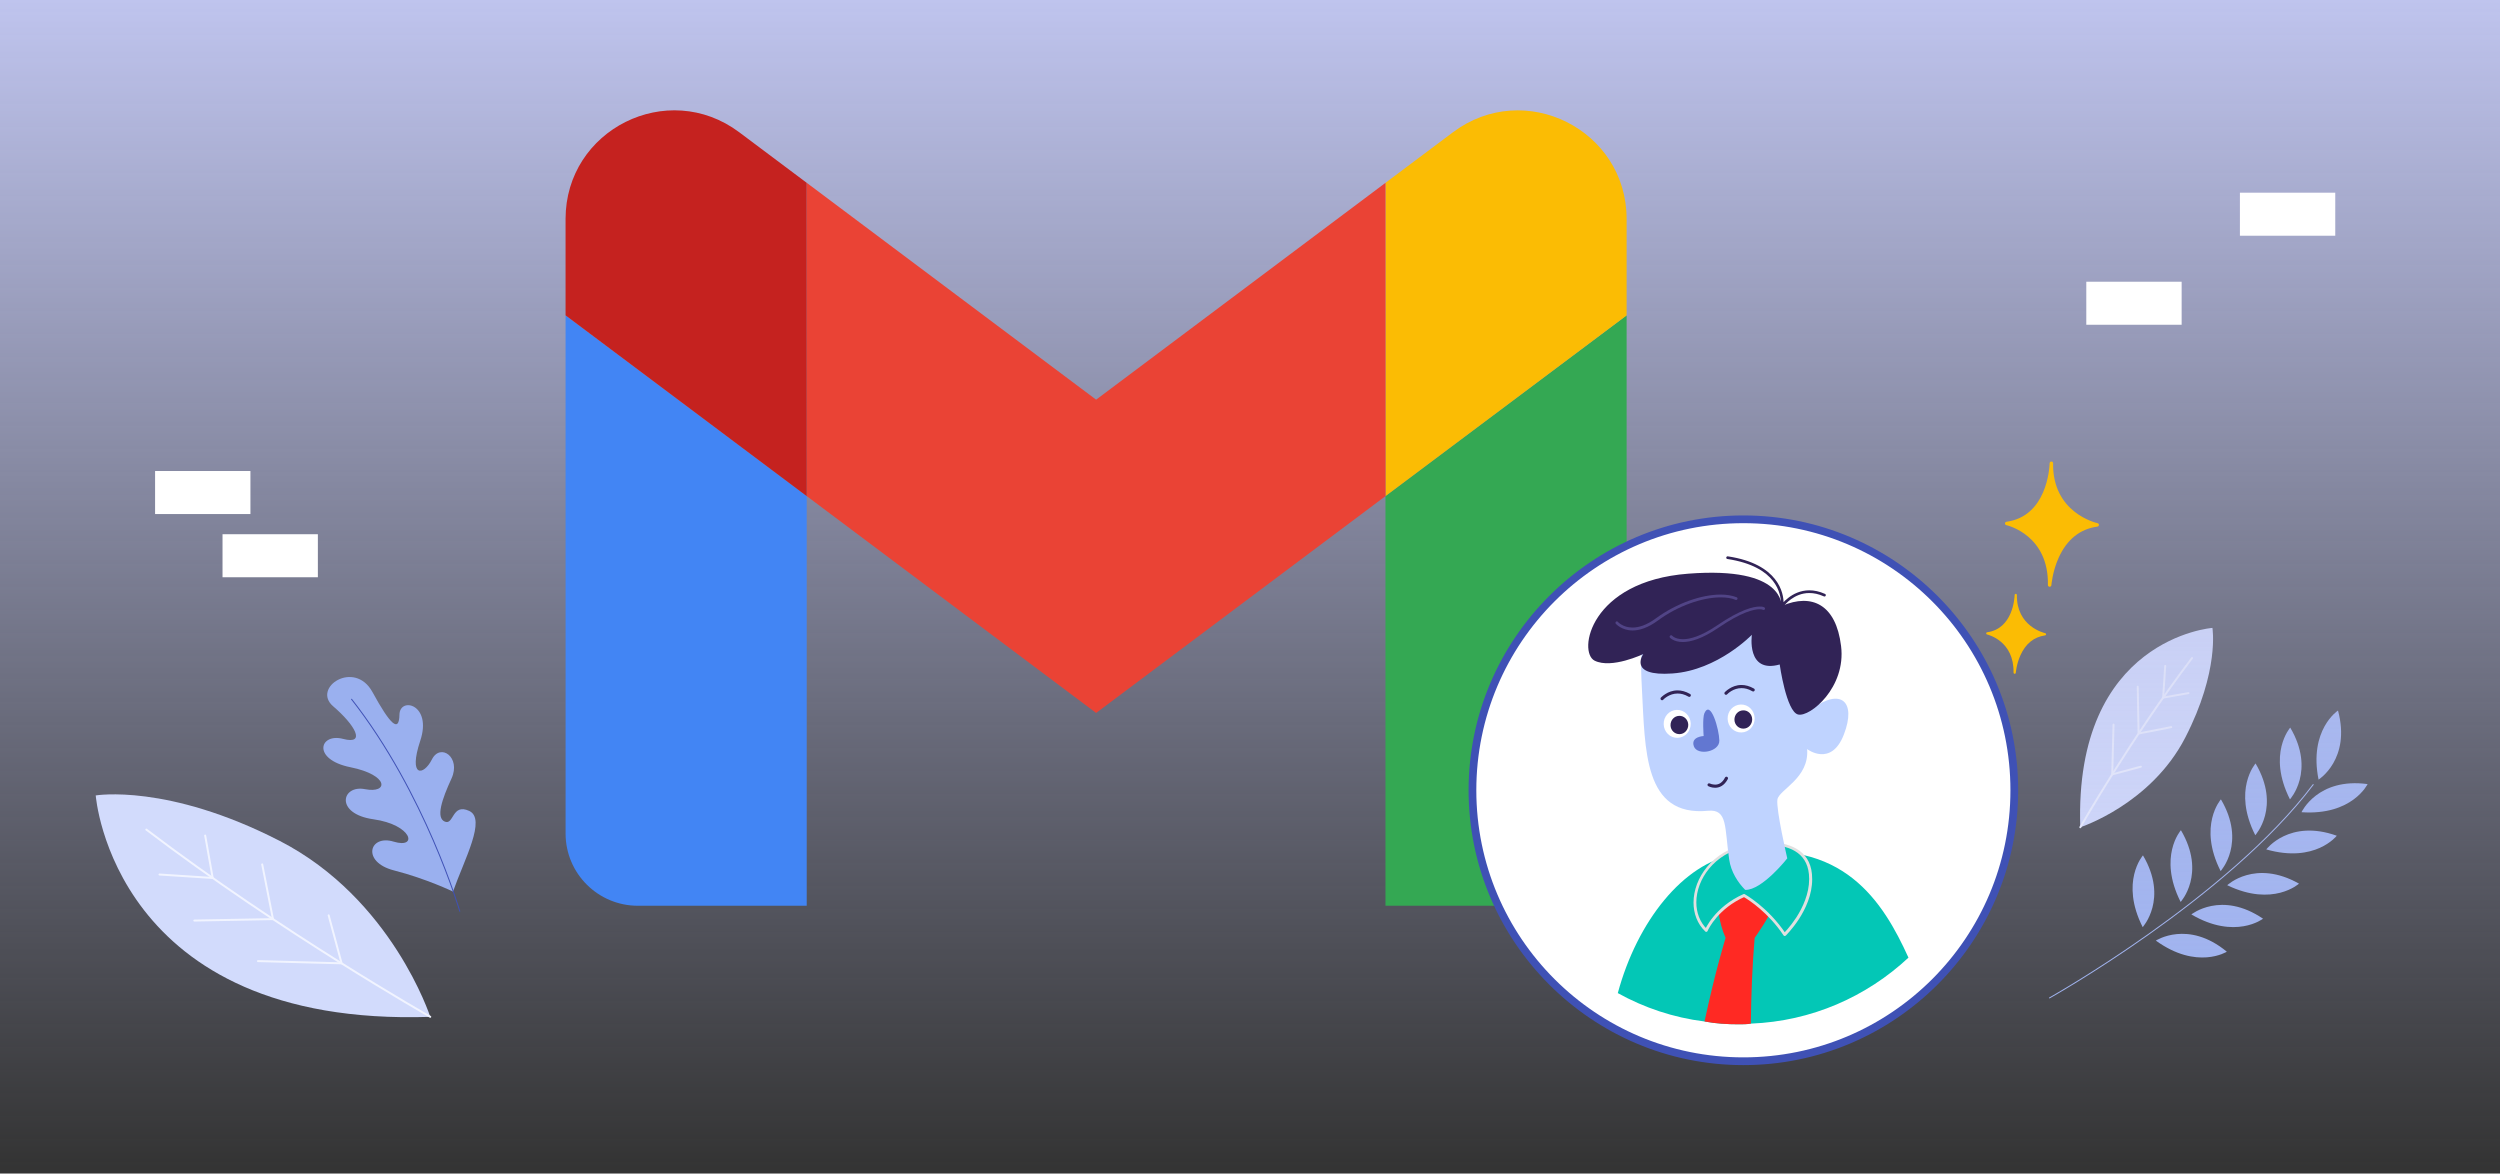 <svg width="2518" height="1182" viewBox="0 0 2518 1182" fill="none" xmlns="http://www.w3.org/2000/svg">
<rect x="0" y="0" width="2518" height="1182" fill="#333333" stroke="none"/>
<g clip-path="url(#clip0_2804_2372)">
<path d="M2329.84 790.226C2243.92 904.377 2064.26 1005.09 2064.26 1005.09" stroke="#9AB0EF" stroke-linecap="round" stroke-linejoin="round"/>
<path d="M2354.83 715.649C2368.04 764.709 2335.25 785.237 2335.25 785.237C2325.21 734.982 2354.83 715.649 2354.83 715.649Z" fill="#9AB0EF"/>
<path d="M2306.72 732.825C2332.54 776.584 2306.44 805.115 2306.44 805.115C2283.34 759.356 2306.72 732.825 2306.72 732.825Z" fill="#9AB0EF"/>
<path d="M2271.8 768.944C2297.62 812.703 2271.51 841.234 2271.51 841.234C2248.4 795.475 2271.8 768.944 2271.8 768.944Z" fill="#9AB0EF"/>
<path d="M2236.9 805.089C2262.72 848.847 2236.62 877.379 2236.62 877.379C2213.52 831.619 2236.9 805.089 2236.9 805.089Z" fill="#9AB0EF"/>
<path d="M2196.62 836.167C2222.44 879.926 2196.34 908.457 2196.34 908.457C2173.22 862.697 2196.62 836.167 2196.62 836.167Z" fill="#9AB0EF"/>
<path d="M2158.4 861.528C2184.22 905.287 2158.11 933.818 2158.11 933.818C2135.02 888.059 2158.4 861.528 2158.4 861.528Z" fill="#9AB0EF"/>
<path d="M2384.65 789.732C2334.28 782.924 2318.08 818.055 2318.08 818.055C2369.26 821.589 2384.65 789.732 2384.65 789.732Z" fill="#9AB0EF"/>
<path d="M2353.61 841.754C2305.76 824.578 2282.59 855.526 2282.59 855.526C2331.89 869.661 2353.61 841.754 2353.61 841.754Z" fill="#9AB0EF"/>
<path d="M2315.56 890.008C2271.3 865.011 2243.25 891.593 2243.25 891.593C2289.43 913.862 2315.56 890.008 2315.56 890.008Z" fill="#9AB0EF"/>
<path d="M2279.34 925.321C2237.29 896.764 2207.13 921.008 2207.13 921.008C2251.33 946.966 2279.34 925.321 2279.34 925.321Z" fill="#9AB0EF"/>
<path d="M2242.86 958.556C2203.72 926.153 2171.37 947.383 2171.37 947.383C2212.93 977.421 2242.86 958.556 2242.86 958.556Z" fill="#9AB0EF"/>
<path d="M2095.29 833.205C2095.29 833.205 2166.33 810.234 2201.02 742.856C2235.71 675.477 2228.35 632.42 2228.35 632.42C2228.35 632.42 2088.89 642.736 2095.26 833.205" fill="#D2DBFC"/>
<path d="M2095.29 833.205C2095.29 833.205 2145.89 744.232 2207.8 662.796" stroke="#F1F4FF" stroke-width="2" stroke-linecap="round" stroke-linejoin="round"/>
<path d="M2180.81 670.695L2178.73 702.605L2204.24 698.083" stroke="#F1F4FF" stroke-width="2" stroke-linecap="round" stroke-linejoin="round"/>
<path d="M2153.12 691.613L2153.98 738.802L2186.87 732.358" stroke="#F1F4FF" stroke-width="2" stroke-linecap="round" stroke-linejoin="round"/>
<path d="M2128.75 729.785L2127.43 779.962L2156.26 772.192" stroke="#F1F4FF" stroke-width="2" stroke-linecap="round" stroke-linejoin="round"/>
<path d="M2518 0H0V1182H2518V0Z" fill="url(#paint0_linear_2804_2372)"/>
<path d="M320.155 538.068H224.124V581.411H320.155V538.068Z" fill="white"/>
<path d="M252.234 474.406H156.203V517.749H252.234V474.406Z" fill="white"/>
<path d="M2352.07 194.081H2256.04V237.424H2352.07V194.081Z" fill="white"/>
<path d="M2197.35 283.755H2101.32V327.098H2197.35V283.755Z" fill="white"/>
<path d="M642.521 912.276H812.532V499.663L569.659 317.639V839.467C569.659 879.769 602.32 912.276 642.521 912.276Z" fill="#4285F4"/>
<path d="M1395.45 912.276H1565.46C1605.8 912.276 1638.33 879.64 1638.33 839.467V317.639L1395.45 499.663" fill="#34A853"/>
<path d="M1395.45 184.155V499.689L1638.33 317.665V220.586C1638.33 130.548 1535.46 79.202 1463.45 133.198L1395.45 184.155Z" fill="#FBBC04"/>
<path d="M812.532 499.663V184.129L1104.01 402.558L1395.48 184.129V499.663L1104.01 718.092" fill="#EA4335"/>
<path d="M569.633 220.56V317.639L812.506 499.663V184.129L744.507 133.173C672.373 79.176 569.633 130.496 569.633 220.56Z" fill="#C5221F"/>
<path d="M2095.13 1045.06V1045.16C2095.13 1045.16 2095.08 1045.11 2095.05 1045.11C2095.08 1045.09 2095.1 1045.09 2095.13 1045.06Z" fill="#06D1C9"/>
<path d="M2064.32 591C2063.38 590.948 2062.63 590.169 2062.65 589.233C2063.64 539.316 2022.53 529.338 2020.76 528.922C2019.93 528.741 2019.38 527.987 2019.41 527.155C2019.43 526.324 2020.08 525.622 2020.92 525.518C2061.4 519.932 2064.21 471.99 2064.39 466.533C2064.42 465.597 2065.2 464.844 2066.14 464.844H2066.19C2067.15 464.844 2067.9 465.649 2067.88 466.611C2067.1 516.216 2110.78 526.532 2112.66 526.948C2113.46 527.129 2114.03 527.831 2114.03 528.637C2114.03 529.52 2113.38 530.274 2112.53 530.378C2094.9 532.794 2081.74 543.396 2073.44 561.845C2067.18 575.799 2066.19 589.233 2066.16 589.363C2066.11 590.273 2065.33 590.974 2064.42 590.974C2064.42 590.974 2064.37 590.974 2064.34 590.974L2064.32 591Z" fill="#FBBC04"/>
<path d="M2029.11 678.647C2028.51 678.621 2028.04 678.127 2028.04 677.503C2028.67 645.646 2002.43 639.28 2001.31 639.02C2000.79 638.89 2000.43 638.422 2000.45 637.876C2000.45 637.331 2000.87 636.889 2001.41 636.837C2027.26 633.277 2029.03 602.667 2029.16 599.211C2029.16 598.613 2029.68 598.146 2030.28 598.146H2030.3C2030.93 598.146 2031.4 598.665 2031.4 599.263C2030.9 630.912 2058.78 637.487 2059.97 637.746C2060.49 637.85 2060.86 638.318 2060.86 638.838C2060.86 639.384 2060.44 639.877 2059.9 639.955C2048.64 641.514 2040.24 648.244 2034.96 660.041C2030.95 668.954 2030.33 677.529 2030.3 677.607C2030.25 678.205 2029.78 678.647 2029.19 678.647C2029.19 678.647 2029.16 678.647 2029.13 678.647H2029.11Z" fill="#FBBC04"/>
<path d="M433.349 1024.12C433.349 1024.12 394.812 905.054 281.722 846.951C168.659 788.849 96.421 801.166 96.421 801.166C96.421 801.166 113.74 1034.85 433.375 1024.17" fill="#D2DBFC"/>
<path d="M433.349 1024.12C433.349 1024.12 284.037 939.353 147.388 835.569" stroke="#F1F4FF" stroke-width="2" stroke-linecap="round" stroke-linejoin="round"/>
<path d="M160.65 880.809L214.217 884.291L206.65 841.572" stroke="#F1F4FF" stroke-width="2" stroke-linecap="round" stroke-linejoin="round"/>
<path d="M195.755 927.192L274.935 925.737L264.092 870.623" stroke="#F1F4FF" stroke-width="2" stroke-linecap="round" stroke-linejoin="round"/>
<path d="M259.827 968.015L344.053 970.249L331.025 921.943" stroke="#F1F4FF" stroke-width="2" stroke-linecap="round" stroke-linejoin="round"/>
<path d="M456.232 897.985C456.232 897.985 429.63 885.097 396.736 876.651C363.841 868.206 371.85 840.169 396.528 847.704C421.205 855.24 415.302 830.684 376.115 825.175C336.928 819.667 343.949 790.2 367.638 794.851C391.327 799.502 392.159 780.689 352.998 772.764C313.837 764.865 321.846 737.97 345.535 744.207C369.224 750.443 357.445 730.097 335.576 711.388C313.707 692.705 357.054 663.913 375.153 697.07C393.251 730.227 401.989 738.126 402.327 719.807C402.665 701.462 435.559 709.205 423.285 746.077C411.012 782.95 426.458 781.859 435.013 764.917C443.568 747.974 464.553 762.76 454.776 784.067C444.972 805.375 438.836 823.746 448.041 827.54C457.246 831.334 455.14 808.675 472.588 816.756C490.037 824.838 467.908 865.166 456.258 898.011L456.232 897.985Z" fill="#9AB0EF"/>
<path d="M463.201 918.176C463.201 918.176 428.512 799.087 353.882 703.982" stroke="#3F51B5" stroke-miterlimit="10"/>
<path d="M1948.87 988.943C2055.43 882.362 2055.43 709.562 1948.87 602.981C1842.3 496.401 1669.52 496.401 1562.96 602.981C1456.39 709.561 1456.39 882.362 1562.96 988.943C1669.52 1095.52 1842.3 1095.52 1948.87 988.943Z" fill="white"/>
<path d="M1755.93 526.951C1904.49 526.951 2024.91 647.389 2024.91 795.966C2024.91 944.544 1904.49 1064.98 1755.93 1064.98C1607.37 1064.98 1486.95 944.544 1486.95 795.966C1486.95 647.389 1607.37 526.951 1755.93 526.951ZM1755.93 519.149C1603.32 519.149 1479.15 643.332 1479.15 795.966C1479.15 948.601 1603.32 1072.78 1755.93 1072.78C1908.55 1072.78 2032.71 948.601 2032.71 795.966C2032.71 643.332 1908.55 519.149 1755.93 519.149Z" fill="#3F51B5"/>
<path d="M1922.2 964.543C1880.05 1003.86 1824.68 1028.62 1763.45 1030.99C1759.6 1031.67 1755.44 1031.67 1751.25 1031.67C1739.39 1031.67 1727.98 1030.99 1716.8 1028.83C1685.49 1024.98 1655.89 1014.94 1629.45 1000.25C1649 927.821 1695.55 869.383 1747.06 860.697C1856.33 842.388 1896.77 908.498 1922.2 964.543Z" fill="#03C7B6"/>
<path d="M1785.7 912.321C1783.68 921.709 1767.29 944.647 1767.29 944.647C1764.8 973.567 1763.78 1002.72 1763.45 1030.99C1759.6 1031.67 1755.44 1031.67 1751.25 1031.67C1739.39 1031.67 1727.98 1030.99 1716.8 1028.83C1727.98 976.61 1738.04 944.647 1738.04 944.647C1730.71 928.601 1730.03 910.526 1730.03 910.526C1730.03 910.526 1740.09 896.301 1753.64 895.598C1767.32 894.584 1787.76 902.932 1785.73 912.321H1785.7Z" fill="#FF2923"/>
<path d="M1758.14 851.855C1711.7 861.114 1693.16 912.425 1718.49 937.184C1718.49 937.184 1727.98 914.688 1756.55 901.918C1756.55 901.918 1779.72 914.584 1797.46 941.241C1797.46 941.241 1826.61 912.997 1823.44 880.333C1820.26 847.798 1783.55 846.758 1758.11 851.855H1758.14Z" fill="#03C7B6"/>
<path d="M1758.14 851.881L1757.91 850.528C1725.04 857.082 1705.72 884.311 1705.72 909.07C1705.72 919.915 1709.44 930.421 1717.58 938.223C1717.91 938.562 1718.36 938.665 1718.82 938.561C1719.27 938.457 1719.6 938.119 1719.84 937.781L1719.94 937.547C1720.96 935.181 1730.89 914.947 1757.23 903.296L1756.66 902.048L1755.98 903.296C1755.98 903.296 1756.32 903.53 1757 903.868C1761.52 906.573 1781.08 919.134 1796.42 942.176C1796.65 942.515 1796.99 942.749 1797.43 942.749C1797.87 942.749 1798.21 942.645 1798.55 942.41C1798.55 942.41 1805.21 935.961 1811.89 925.688C1818.55 915.415 1825.23 901.164 1825.23 885.56C1825.23 883.869 1825.13 882.179 1825 880.358C1823.88 868.031 1817.87 859.787 1809.52 854.923C1801.28 850.06 1790.78 848.266 1780.27 848.266C1772.6 848.266 1764.9 849.176 1758.01 850.528L1758.11 851.881L1758.35 853.233C1765.01 851.881 1772.57 850.97 1780.04 850.97C1790.2 850.97 1800.27 852.661 1807.83 857.186C1815.4 861.711 1820.84 868.941 1821.95 880.462C1822.06 882.049 1822.19 883.739 1822.19 885.325C1822.19 900.123 1815.74 913.907 1809.32 923.972C1806.04 928.939 1802.87 933.022 1800.4 935.831C1799.15 937.183 1798.13 938.327 1797.46 939.108C1797.12 939.446 1796.78 939.784 1796.68 939.888L1796.44 940.122L1797.46 941.136L1798.58 940.356C1780.61 913.465 1757.33 900.695 1757.23 900.565C1756.89 900.331 1756.45 900.331 1755.98 900.565C1726.94 913.439 1717.24 936.377 1717.24 936.507L1718.49 937.079L1719.5 936.065C1712.04 928.835 1708.55 919.108 1708.55 908.836C1708.55 885.559 1726.86 859.345 1758.5 853.129L1758.17 851.881H1758.14Z" fill="#E0E0E0"/>
<path d="M1729.33 602.579C1653.97 608.561 1650.36 632.513 1653.74 693.889C1657.12 755.239 1655.32 822.831 1720.28 816.616C1740.28 814.691 1736.9 833.234 1741.63 865.664C1743.45 878.2 1750.44 888.941 1757.78 896.301C1774.84 896.743 1800.14 864.546 1800.14 864.546C1800.14 864.546 1788.72 815.263 1790.2 805.329C1791.66 795.394 1822.53 783.977 1820.13 754.485C1820.13 754.485 1844.42 773.028 1857.19 739.687C1870.06 706.346 1853.91 692.563 1824.87 714.044C1824.87 713.94 1825.78 595.037 1729.28 602.631L1729.33 602.579Z" fill="#BFD3FF"/>
<path d="M1767.29 723.277C1767.53 731.079 1761.65 737.503 1754.08 737.737C1746.52 737.971 1740.3 731.859 1740.07 724.057C1739.83 716.255 1745.71 709.831 1753.28 709.597C1760.85 709.363 1767.06 715.475 1767.29 723.277Z" fill="white"/>
<path d="M1764.8 724.395C1764.9 729.492 1761.08 733.783 1756.09 733.887C1751.12 733.991 1747.04 730.038 1746.93 724.967C1746.83 719.87 1750.65 715.578 1755.64 715.474C1760.61 715.24 1764.69 719.324 1764.8 724.395Z" fill="#312356"/>
<path d="M1739.6 699.299C1740.17 698.622 1745.82 693.083 1754.06 693.083C1757.33 693.083 1760.95 693.863 1765.01 696.256C1765.79 696.698 1766.7 696.49 1767.16 695.684C1767.61 694.903 1767.4 693.993 1766.59 693.525C1762.07 690.924 1757.78 689.91 1754.06 689.91C1748.86 689.91 1744.67 691.731 1741.86 693.525C1738.92 695.346 1737.34 697.14 1737.23 697.14C1736.66 697.816 1736.66 698.83 1737.34 699.403C1738.01 699.975 1739.03 699.975 1739.6 699.299Z" fill="#312356"/>
<path d="M1702.88 728.686C1703.12 736.488 1697.24 742.912 1689.67 743.146C1682.11 743.38 1675.89 737.268 1675.66 729.466C1675.42 721.664 1681.3 715.214 1688.87 715.006C1696.43 714.772 1702.65 720.988 1702.88 728.686Z" fill="white"/>
<path d="M1700.41 729.935C1700.52 735.032 1696.69 739.323 1691.7 739.427C1686.74 739.531 1682.65 735.578 1682.55 730.507C1682.44 725.41 1686.27 721.118 1691.26 721.014C1696.12 720.78 1700.31 724.863 1700.41 729.935Z" fill="#312356"/>
<path d="M1675.22 704.734C1675.79 704.058 1681.43 698.519 1689.67 698.519C1692.95 698.519 1696.56 699.299 1700.65 701.691C1701.43 702.133 1702.34 701.925 1702.81 701.119C1703.25 700.339 1703.04 699.429 1702.23 698.961C1697.71 696.36 1693.42 695.346 1689.7 695.346C1684.5 695.346 1680.31 697.166 1677.5 698.961C1674.57 700.781 1672.98 702.576 1672.88 702.576C1672.3 703.252 1672.3 704.266 1672.98 704.838C1673.66 705.514 1674.67 705.41 1675.24 704.734H1675.22Z" fill="#312356"/>
<path d="M1716.69 718.284C1714.53 723.147 1715.91 741.326 1715.91 741.326C1715.91 741.326 1702.57 741.898 1706.08 751.729C1709.59 761.455 1732.06 757.372 1731.72 745.851C1731.49 734.33 1722.91 704.5 1716.69 718.284Z" fill="#6277D1"/>
<path d="M1720.62 791.857C1720.62 791.857 1723.56 793.444 1727.4 793.444C1729.43 793.444 1731.8 793.002 1734.06 791.623C1736.32 790.271 1738.46 788.008 1740.28 784.627C1740.72 783.847 1740.38 782.937 1739.6 782.469C1738.82 782.027 1737.91 782.365 1737.44 783.145C1735.99 786.084 1734.17 787.878 1732.48 788.919C1730.79 789.933 1729.09 790.271 1727.51 790.271C1726.05 790.271 1724.67 789.933 1723.66 789.699C1723.22 789.595 1722.75 789.361 1722.54 789.257L1722.2 789.153H1722.1C1721.32 788.711 1720.41 789.049 1719.94 789.829C1719.6 790.505 1719.84 791.415 1720.62 791.857Z" fill="#312356"/>
<path d="M1794.99 610.147C1793.3 610.927 1799.28 570.148 1700.31 577.82C1601.34 585.388 1589.01 656.803 1606.07 665.411C1623.23 673.993 1655.11 658.753 1655.11 658.753C1655.11 658.753 1638.97 681.587 1684.6 678.311C1730.24 675.034 1764.49 639.326 1764.49 639.326C1764.49 639.326 1758.71 678.753 1792.52 669.26C1792.52 669.26 1799.17 716.827 1811.06 719.661C1822.92 722.496 1859.53 692.536 1854.33 650.717C1849.26 608.794 1824.94 597.377 1795.01 610.147H1794.99Z" fill="#312356"/>
<path d="M1681.87 642.109C1681.98 642.344 1685.82 646.635 1694.98 646.635C1702.78 646.635 1714.4 643.462 1730.92 632.175C1754.29 616.233 1766.72 613.632 1772.16 613.632C1773.51 613.632 1774.42 613.736 1774.99 613.97L1775.56 614.204H1775.67C1776.34 614.542 1777.15 614.308 1777.59 613.632C1777.93 612.956 1777.7 612.176 1777.02 611.707C1776.79 611.603 1775.33 610.797 1772.29 610.927C1766.07 610.927 1753.2 613.762 1729.46 629.912C1713.18 640.991 1702.1 643.8 1695.11 643.8C1691.05 643.8 1688.22 642.89 1686.53 641.979C1685.62 641.537 1685.04 641.069 1684.71 640.731L1684.26 640.393L1684.16 640.289C1683.72 639.717 1682.81 639.613 1682.24 640.185C1681.56 640.627 1681.46 641.537 1681.9 642.109H1681.87Z" fill="#514486"/>
<path d="M1627.42 628.222C1627.42 628.222 1633.3 635.01 1644.38 635.01C1651.03 635.01 1659.64 632.513 1669.91 624.945C1689.91 610.147 1714.66 601.669 1733.07 601.669C1738.85 601.669 1744.02 602.449 1748.1 604.166C1748.78 604.504 1749.69 604.062 1749.92 603.386C1750.26 602.709 1749.82 601.799 1749.14 601.565C1744.51 599.745 1739.08 598.86 1733 598.86C1713.78 598.86 1688.71 607.573 1668.14 622.579C1658.21 629.913 1650.28 632.071 1644.3 632.071C1639.33 632.071 1635.59 630.615 1633.12 629.132C1631.87 628.456 1630.96 627.676 1630.28 627.104L1629.61 626.428L1629.5 626.324C1629.06 625.751 1628.15 625.647 1627.58 626.22C1627 626.792 1626.9 627.676 1627.47 628.248L1627.42 628.222Z" fill="#514486"/>
<path d="M1739.83 563.023C1765.03 566.872 1778.48 575.896 1785.6 584.946C1792.73 593.997 1793.74 603.151 1793.74 607.442C1793.74 608.222 1793.74 608.899 1793.64 609.367V609.939C1793.53 610.615 1793.87 611.187 1794.55 611.395C1795.12 611.629 1795.79 611.395 1796.24 610.953L1796.34 610.849C1796.91 610.173 1799.51 606.662 1803.91 603.515C1808.3 600.342 1814.52 597.3 1822.32 597.3C1826.74 597.3 1831.57 598.21 1837.01 600.68C1837.69 601.019 1838.6 600.68 1838.83 600.004C1839.17 599.328 1838.83 598.418 1838.15 598.184C1832.38 595.583 1827.08 594.569 1822.34 594.569C1813.29 594.569 1806.2 598.288 1801.33 602.033C1796.47 605.752 1794 609.367 1793.87 609.497L1794.99 610.277L1796.34 610.511C1796.34 610.511 1796.44 609.393 1796.44 607.572C1796.44 602.839 1795.43 592.982 1787.73 583.282C1780.06 573.555 1765.92 564.193 1740.28 560.344C1739.5 560.24 1738.82 560.786 1738.69 561.462C1738.59 562.242 1739.03 562.919 1739.81 563.049L1739.83 563.023Z" fill="#312356"/>
</g>
<defs>
<linearGradient id="paint0_linear_2804_2372" x1="1259.01" y1="0" x2="1259.01" y2="1182" gradientUnits="userSpaceOnUse">
<stop stop-color="#BFC4EE"/>
<stop offset="1" stop-color="#BFC4EE" stop-opacity="0"/>
</linearGradient>
<clipPath id="clip0_2804_2372">
<rect width="2518" height="1182" fill="white"/>
</clipPath>
</defs>
</svg>
